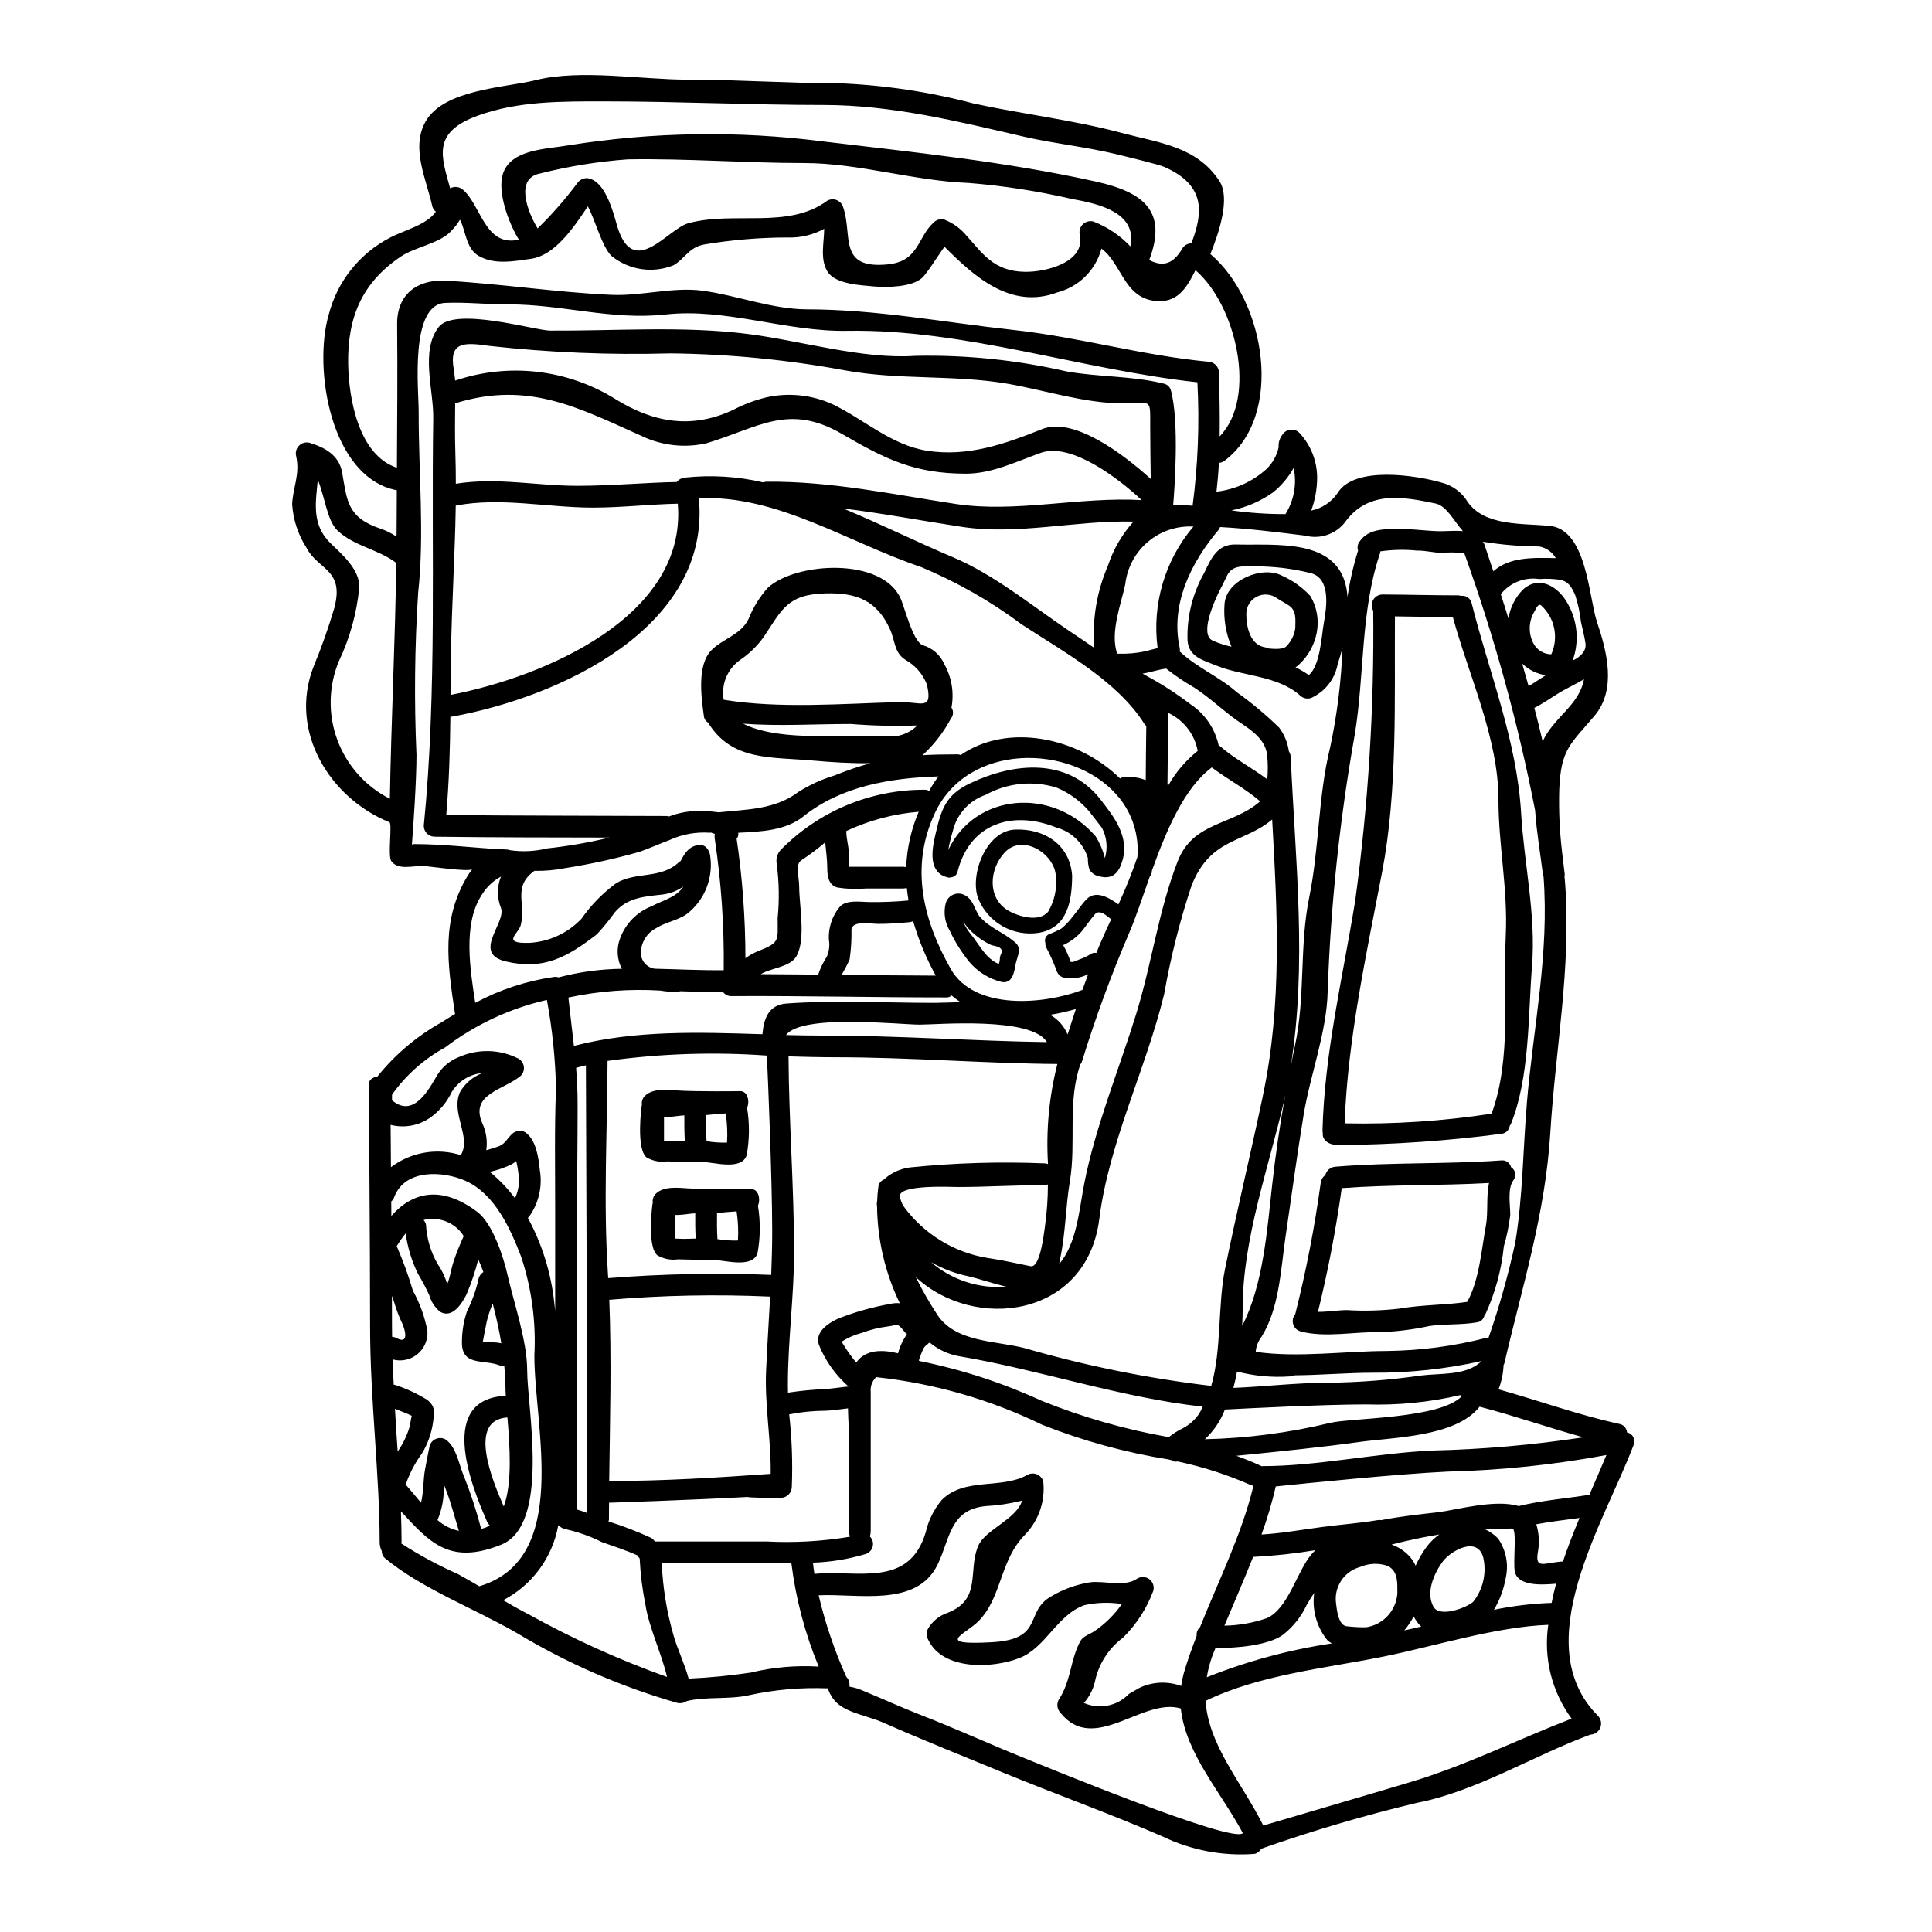 <?xml version="1.0" encoding="UTF-8"?>
<!-- Uploaded to: SVG Find, www.svgrepo.com, Generator: SVG Find Mixer Tools -->
<svg fill="#000000" width="800px" height="800px" version="1.1" viewBox="144 144 512 512" xmlns="http://www.w3.org/2000/svg">
 <g>
  <path d="m389.34 499.79c0.156 0.047 0.324 0.059 0.488 0.027-0.164 0.004-0.328-0.004-0.488-0.027zm185.82 23.805c0.719 0.145 1.336 0.602 1.676 1.254 0.34 0.648 0.371 1.418 0.082 2.09-7.527 20.074-28.492 52.742-9.398 71.82 0.785 0.844 1.004 2.062 0.566 3.125-0.441 1.062-1.465 1.77-2.613 1.809-15.059 5.539-30.348 15.113-46.094 18.105-13.922 3.336-27.66 7.387-41.16 12.141-0.348 0.688-0.98 1.184-1.73 1.355-8.398 0.645-16.82-0.949-24.406-4.613-13.816-6-28.062-11.102-41.992-16.816-10.703-4.414-21.43-8.684-32.02-13.355-5.047-2.219-11.617-2.711-13.898-7.356-0.059-0.113-0.145-0.172-0.203-0.289-0.199-0.488-0.434-0.98-0.633-1.469-0.059 0-0.059 0.027-0.113 0.027l-0.004 0.004c-7.004-0.273-14.012 0.344-20.859 1.848-5.16 1.152-11.305 0.289-16.352 1.527-0.734 0.5-1.641 0.676-2.508 0.488-14.914-4.277-29.199-10.496-42.488-18.5-11.102-6.43-25.066-11.684-34.84-19.727-0.633-0.457-0.996-1.191-0.98-1.969-0.402-0.805-0.602-1.695-0.578-2.594 0-17.32-2.535-37.84-2.535-56.965 0-21.398-0.348-64.156-0.348-64.156 0-1.242 1.066-1.906 2.273-2.078l0.004-0.004c4.68-5.836 10.449-10.715 16.988-14.359 1.211-0.789 2.426-1.539 3.637-2.25v-0.004c-0.051-0.078-0.078-0.168-0.09-0.258-1.992-13.27-3.637-24.719 3.406-36.371 0.395-0.633 0.809-1.207 1.207-1.754-0.691 0.895-11.449-0.75-12.988-0.809-2.625-0.117-6.691 1.234-8.48-1.301-0.98-1.387 0.32-9.98-0.492-10.297-15.543-6.258-26.852-23.883-20.074-41.305 2.102-5.047 3.926-10.199 5.465-15.445 2.793-10.352-4.328-10.035-7.387-16.035h-0.004c-2.223-3.461-3.519-7.434-3.773-11.535 0.227-4.504 2.129-7.871 1.066-12.695-0.254-0.996 0.035-2.051 0.762-2.781 0.727-0.727 1.785-1.016 2.781-0.762 3.981 1.238 7.785 3.199 8.625 7.816 1.328 7.324 1.211 11.969 10.211 14.957h-0.004c1.496 0.504 2.914 1.211 4.211 2.106 0-0.262 0.027-0.52 0.027-0.75 0-3.836 0.027-7.699 0.059-11.535-17.535-3.402-22.238-32.273-18.027-46.609l0.004-0.004c2.273-8.793 8.191-16.199 16.266-20.359 3.633-1.938 9.66-3.316 12.113-6.867h0.004c-0.5-0.379-0.848-0.918-0.98-1.527-1.617-7.238-5.684-15.375-1.762-22.352 4.844-8.57 21.172-8.969 29.25-10.988 11.809-2.941 28.004-0.113 40.207-0.113 13.297 0 26.68 0.953 39.891 0.953l-0.004-0.004c12.109 0.465 24.133 2.262 35.852 5.352 13.094 2.856 26.332 4.352 39.312 7.816 9.809 2.625 19.871 3.543 25.871 12.75 2.945 4.5-0.082 13.613-2.394 19.352 14.707 12.43 19.613 42.902 3.75 54.773h0.004c-0.426 0.344-0.953 0.535-1.504 0.547-0.113 2.594-0.348 5.117-0.633 7.644 4.906-0.566 9.512-2.644 13.188-5.941 1.652-1.57 2.797-3.598 3.285-5.824-0.102-1.168 0.238-2.332 0.953-3.262 0.457-0.762 1.238-1.273 2.121-1.387 0.883-0.113 1.77 0.184 2.406 0.809 3.051 3.246 4.742 7.543 4.723 12-0.027 2.945-0.559 5.859-1.574 8.621 2.856-0.578 5.371-2.254 7.004-4.668 4.473-7.328 21.09-4.617 27.516-2.754h0.004c2.926 0.727 5.441 2.598 6.981 5.191 4.555 6.375 14.391 5.598 21.574 6.258 9.98 0.895 10.441 18.836 12.633 25.41 2.625 7.848 5.305 17.941-0.664 24.977-6.461 7.617-8.883 8.855-9.316 19.555-0.156 5.523 0.094 11.047 0.75 16.531 0.055 0.492 0.113 0.984 0.168 1.473 0.176 1.445 0.348 2.859 0.523 4.328h0.004c0.012 0.207-0.012 0.41-0.059 0.609 0.059 0.633 0.113 1.301 0.172 1.934 1.641 22.5-2.598 43.93-3.938 66.195-1.328 21.312-7.352 40.293-12.145 60.859l0.004-0.004c-0.043 0.195-0.121 0.383-0.234 0.547-0.082 2.203-0.535 4.379-1.344 6.43 10.703 3 21.086 6.777 32.016 9.172 1.109 0.191 1.949 1.117 2.031 2.242zm-9.949 16.531c1.574-3.66 3.113-7.18 4.504-10.523l-0.004-0.004c-13.848 2.578-27.883 4.043-41.965 4.383-13.383 0.633-36.863 3.031-45.656 3.938-0.996 4.32-2.258 8.578-3.781 12.742 5.117-0.289 10.672-1.266 15.895-1.969 5.051-0.691 9.805-0.984 14.914-1.848v0.004c0.305-0.047 0.613-0.047 0.922 0 5.223-1.039 10.629-1.574 15.172-2.106 4.352-0.52 15.055-3.543 21.227-1.617 6.184-1.516 12.613-2.008 18.785-3zm-1.934-222.89v-0.004c0.688-0.715 1.016-1.699 0.895-2.684-0.262-1.902-0.812-3.832-1.211-5.766-0.262-2.391-0.766-4.75-1.504-7.039-0.949-2.164-1.754-3.543-3.801-4.066v0.004c-1.891-0.297-3.809-0.375-5.715-0.234-3.598-0.543-7.227 0.734-9.691 3.406-0.16 0.211-0.344 0.402-0.547 0.574 0.691 2.133 1.387 4.297 2.047 6.465v-0.004c0.457-2.93 1.836-5.637 3.934-7.731 4.328-3.809 9.402-0.633 11.809 3.863v0.004c2.598 4.582 3.059 10.074 1.27 15.027 0.961-0.422 1.82-1.035 2.531-1.809zm-10.469 23.277c2.918-6.465 9.664-9.516 10.961-16.5-2.019 1.211-4.269 2.219-6.262 3.406-2.305 1.383-4.496 2.973-6.891 4.18 0.797 2.981 1.516 5.953 2.203 8.922zm5.394 217.27c1.297-3.894 2.824-7.731 4.383-11.508-3.809 0.52-7.676 0.953-11.453 1.672v-0.004c0.711 2.305 0.867 4.746 0.461 7.125-0.934 5.066 1.602 3.016 6.641 2.727zm-18.461-262.38c4.238-3.777 10.211-3.637 16.555-3.492v-0.004c-0.93-1.629-2.535-2.762-4.383-3.086-5.012-0.039-10.012-0.465-14.957-1.266 0.195 0.215 0.34 0.473 0.434 0.746 0.809 2.383 1.59 4.75 2.367 7.113zm15.457 273.37c0.32-1.672 0.723-3.375 1.18-5.078-4.008 0.348-9.891 0.633-10.902-3.027-0.605-2.25 0.633-11.594-0.719-11.594-2.398 0-4.758 0.086-7.125 0.23 1.258 0.602 2.398 1.422 3.375 2.418 2.144 3.098 2.867 6.965 1.988 10.629-0.527 2.914-1.574 5.715-3.086 8.266 5.039-1.051 10.16-1.664 15.305-1.832zm-0.086-251.39c1.996-4.449 0.902-9.68-2.707-12.953-0.812-0.66-1.473 1.125-1.73 1.574h-0.004c-1.559 2.535-1.699 5.695-0.371 8.363 0.902 1.844 2.773 3.019 4.828 3.031zm5.363 282.05c-5.25-7.141-7.469-16.07-6.168-24.836-13.992 0.52-30.348 5.738-43.844 8.449-15.352 3.086-32.734 4.789-46.984 11.711 0.836 11.914 9.516 21.461 15.312 33.027 13.012-3.863 26.109-7.644 39.059-11.535 14.582-4.371 28.426-11.297 42.641-16.801zm-11.855-163c1.734-20.566 6.004-39.66 4.418-60.34-0.078-0.164-0.137-0.34-0.172-0.52-0.637-5.16-1.645-10.984-2.047-16.816v0.004c-4.512-23.152-10.781-45.926-18.75-68.125-1.941-0.273-3.906-0.312-5.856-0.117-2.164 0-4.559-0.691-6.66-0.605-3.246-0.332-6.523-0.262-9.754 0.199-0.008 0.145-0.023 0.293-0.055 0.438-5.277 15.543-4.07 32.273-6.75 48.312v-0.004c-3.973 22.418-6.359 45.086-7.141 67.84-0.227 10.758-4.613 22.066-6.371 32.707-1.758 10.645-3.199 21.52-4.789 32.242-1.266 8.57-1.613 18.953-6.34 26.562l-0.004 0.004c-0.902 1.164-1.449 2.566-1.574 4.039 11.109 1.617 23.941-0.227 34.785-0.227l0.004-0.004c8.898-0.098 17.75-1.27 26.371-3.492 0.18-0.035 0.363-0.047 0.547-0.027 2.867-8.25 5.234-16.672 7.082-25.211 2.008-12.18 2.039-24.695 3.07-36.844zm0.465-110.58c1.527-0.922 3.031-1.969 4.559-2.914-2.356-0.348-4.547-1.426-6.258-3.086 0.59 2.004 1.141 3.996 1.715 6.016zm14.48 199.04c-9.203-2.539-18.172-5.684-27.461-8.105-6.297 8.133-23.273 8.105-32.215 9.402-8.566 1.211-21.777 2.594-32.242 3.606 2.188 0.789 4.352 1.672 6.488 2.652 0.059 0.027 0.086 0.086 0.172 0.113 0.086 0.027 0.172-0.027 0.293-0.027 14.422 0 29.676-3.375 44.871-4.125l-0.004 0.004c13.43-0.312 26.832-1.484 40.113-3.504zm-29.074 43.492v0.004c2.555-3.285 3.504-7.535 2.594-11.594-1.555-5.902-8.66-1.785-10.758 1.039-2.277 3.113-4.559 8.133-2.449 11.969 1.633 2.957 8.812 0.305 10.629-1.398zm2.106-63.539v-0.145c-9.469 2.113-19.145 3.148-28.844 3.086-6.574 0-13.777 0.633-20.797 0.691v0.004c-0.363 0.16-0.754 0.258-1.148 0.285-4.703 0.328-9.43-0.109-13.992-1.293-0.262 1.5-0.578 2.945-0.953 4.328 7.816-0.293 16.645-1.355 24.922-1.355 8.332-0.094 16.645-0.738 24.891-1.93 4.789-0.609 11.336 0.027 15.289-3.231v-0.004c0.203-0.16 0.418-0.301 0.648-0.418zm-5.219 9.145c-0.031-0.059-0.031-0.086-0.059-0.141-0.137-0.027-0.266-0.066-0.395-0.117-8.145 1.895-16.5 2.719-24.859 2.453-11.25 0-31.727 1.066-37.438 1.355l-0.004-0.004c-1.129 2.926-2.891 5.566-5.16 7.731-0.062 0.059-0.145 0.086-0.203 0.145 11.199-0.246 22.34-1.699 33.227-4.328 5.598-1.367 29.191-1.031 34.906-7.078zm-5.148-229.22c1.785-0.031 3.633-0.172 5.453-0.031-2.34-2.566-4.269-6.66-7.211-7.297-8.266-1.73-17.539-3.519-23.652 4.445v-0.004c-2.41 3.523-6.773 5.152-10.902 4.066-7.184-0.895-15.086-1.875-22.586-2.277v-0.004c-0.094 0.258-0.219 0.5-0.375 0.723-7.352 8.684-12.836 19.758-10.324 31.324v-0.004c0.066 0.336 0.074 0.676 0.027 1.012 0.059 0.059 0.113 0.059 0.199 0.113 4.418 4.125 10.297 6.519 14.887 10.586v0.004c3.969 2.84 7.719 5.973 11.219 9.371 1.391 1.844 2.285 4.012 2.598 6.297 0.289 0.441 0.457 0.949 0.488 1.473 1.211 27.484 4.414 55.176-0.059 82.406 0.375-1.879 0.723-3.75 1.129-5.598 2.914-13.297 1.148-26.562 3.859-39.688 2.656-13.039 2.34-26.824 5.512-39.574v0.004c1.871-8.762 2.969-17.672 3.289-26.625-0.375 1.645-0.836 3.172-1.301 4.586-0.699 3.703-3.07 6.879-6.426 8.598-1.09 0.703-2.519 0.574-3.465-0.316-5.902-5.336-15.113-5.117-22.043-7.902-3.519-1.445-7.613-2.309-7.844-6.836v-0.004c-0.188-6.238 1.352-12.406 4.445-17.824 1.816-3.832 3.461-7.644 8.363-7.5 10.582 0.289 26.91-1.82 29.336 11.77 0.125 0.707 0.211 1.418 0.254 2.133 0.605-4.164 1.543-8.273 2.801-12.289-0.266-0.777-0.137-1.637 0.344-2.305 2.539-3.938 7.902-3.375 11.938-3.375 3.387 0.023 6.699 0.598 10.047 0.543zm-0.789 265.88c-1.574 0.262-3.199 0.547-4.785 0.863-2.754 0.578-5.391 1.152-7.902 1.82v-0.008c1.742 0.59 3.312 1.586 4.586 2.914 0.754 0.781 1.371 1.691 1.812 2.684 0.781-1.75 1.75-3.414 2.887-4.961 0.949-1.281 2.102-2.402 3.41-3.316zm-4.785 24.402v-0.004c-0.289-0.23-0.555-0.496-0.785-0.785-0.473-0.586-0.887-1.215-1.242-1.879-0.688 1.32-1.52 2.559-2.484 3.695 1.52-0.34 3.016-0.66 4.519-1.035zm-14.652 0.199c4.535-0.66 7.996-4.398 8.309-8.973-0.031-2.652 0.316-5.824-2.539-7.293-2.402-0.832-5.027-0.727-7.356 0.289-4.246 1.164-6.961 5.301-6.348 9.66 0.199 1.574 0.578 5.711 2.754 6.031l0.004-0.004c1.719 0.211 3.449 0.305 5.184 0.285zm-9.023 4.269h-0.004c-0.406-0.227-0.793-0.488-1.156-0.785-2.625-3.203-3.934-7.285-3.66-11.418 0-0.395 0.082-0.789 0.113-1.18-0.691 1.012-1.359 2.051-1.992 3.203-1.441 3.078-3.582 5.777-6.258 7.875-3.691 2.754-12.371 3.664-17.883 3.465-0.262 0.66-0.547 1.355-0.812 2.019l0.004-0.004c-0.688 1.883-1.199 3.824-1.523 5.797 10.672-4.269 21.809-7.285 33.176-8.977zm-2.195-270.2c0.719-4.012 2.106-12.113-3.543-13.473h-0.004c-4.859-1.199-9.848-1.789-14.855-1.754-3.086 0.055-5.824-0.492-7.293 2.621-0.605 1.332-1.27 2.656-1.969 3.938-1.152 2.422-5.394 11.449-1.73 13.121 1.598 0.699 3.262 1.238 4.965 1.613-1.504-3.547-2.137-7.402-1.848-11.246 0.379-6.465 10.078-10.285 15.18-7.606 2.875 1.266 5.457 3.113 7.582 5.426 1.734 2.926 2.328 6.387 1.676 9.723-0.609 3.16-2.191 6.051-4.527 8.266-0.316 0.355-0.688 0.656-1.098 0.895 1.227 0.59 2.402 1.273 3.519 2.047 2.996-2.356 3.402-10.461 3.949-13.574zm-3.375 246.75c0.375-0.434 0.789-0.863 1.18-1.266v-0.004c-0.039-0.004-0.082 0.008-0.113 0.027-5.422 0.902-10.895 1.488-16.383 1.762-2.422 6.144-5.117 12.23-7.613 18.227 3.812-0.059 7.59-0.727 11.191-1.969 5.602-2.359 8.051-12.34 11.746-16.781zm-4.144-245.66c0-2.16 0.395-4.527-1.672-5.938-1.039-0.691-2.133-1.242-3.176-1.934h-0.004c-1.551-1.129-3.602-1.301-5.316-0.438-1.711 0.863-2.801 2.613-2.816 4.531 0 3.434 0.953 8.363 5.117 8.941 0.297 0.047 0.578 0.145 0.84 0.289 1.613 0.172 4.012 0.262 4.723-0.66v-0.004c1.27-1.301 2.078-2.984 2.305-4.789zm-2.598-30.168h-0.004c2.277-3.644 3.055-8.027 2.168-12.23-1.387 2.484-3.238 4.68-5.453 6.465-3.305 2.356-7.07 3.984-11.047 4.785 4.75 0.664 9.539 0.992 14.332 0.98zm-0.039 153.85c-0.141 0.637-0.262 1.27-0.395 1.879-4.039 17.449-10.902 36.488-10.902 54.543 0 1.5-0.059 3.148-0.145 4.844 5.621-10.789 6.664-25.898 7.93-37.18 0.898-8.078 2.066-16.105 3.512-24.086zm-5.973 0.348c5.164-24.34 3.863-48.715 2.481-73.262-7.559 6.344-16.234 4.762-21.312 17.367v-0.004c-3.141 9.422-5.578 19.062-7.297 28.844-4.816 19.84-14.648 39.398-17.188 59.559-3.316 26.422-33.199 29.914-48.66 15.488 1.699 3.441 3.609 6.773 5.711 9.98 4.848 7.438 15.781 6.891 23.25 8.883v0.004c16.148 4.664 32.652 8 49.344 9.977 2.801-9.578 1.703-21.402 3.664-31.004 3.129-15.348 6.789-30.516 10.02-45.836zm1.18-83.898 0.004-0.004c0.195-2.133 0.184-4.277-0.031-6.406-0.574-5.117-5.824-7.504-9.398-10.234-3.379-2.625-6.434-5.422-10.039-7.758l-0.004 0.004c-2.559-1.473-5.008-3.133-7.324-4.961-2.106 0.254-4.152 1.008-6.258 1.328 1.238 0.719 2.449 1.355 3.519 1.969v-0.004c3.223 1.883 6.324 3.965 9.289 6.231 3.75 2.516 6.383 6.379 7.352 10.785 0.055 0.059 0.145 0.059 0.23 0.145 3.965 3.445 8.523 5.785 12.676 8.902zm-3.695 187.28 0.004-0.008c-0.191-0.078-0.371-0.176-0.543-0.289-0.137-0.012-0.27-0.039-0.395-0.086-6.148-2.695-12.555-4.75-19.121-6.141-0.395 0.027-0.578 0.055-0.578 0.055-0.414-0.004-0.816-0.156-1.125-0.434-0.219-0.016-0.43-0.062-0.633-0.141-11.492-1.84-22.75-4.926-33.57-9.203-13.754-6.684-28.559-10.945-43.758-12.594-0.07-0.012-0.137-0.027-0.199-0.059-1.086 1.027-1.629 2.496-1.473 3.981v36.715c0 0.531-0.07 1.062-0.203 1.574 0.691 0.699 0.965 1.707 0.723 2.656-0.242 0.949-0.965 1.707-1.902 1.988-4.523 1.359-9.207 2.125-13.93 2.281 0.113 0.98 0.227 1.988 0.395 2.973 11.332-1.125 25.004 3.859 29.477-10.961v-0.004c0.715-3.188 2.191-6.16 4.297-8.66 6.027-6.027 15.832-2.754 22.582-6.574v0.004c0.777-0.457 1.719-0.527 2.559-0.195 0.836 0.332 1.473 1.031 1.727 1.895 0.562 5.133-1.168 10.254-4.723 13.996-6.894 6.863-6.144 16.727-12.488 23.074-3.461 3.461-11.941 6.402 3.578 5.539 14.168-0.789 8.422-8.133 15.863-12.23 3.098-1.828 6.512-3.059 10.062-3.633 3.664-0.547 9.445 1.359 12.668-1.039 1.012-0.578 2.269-0.488 3.191 0.223 0.918 0.715 1.32 1.91 1.016 3.035-1.738 4.664-4.465 8.895-7.992 12.402-3.863 2.852-6.535 7.035-7.496 11.742-0.5 2.074-1.5 3.996-2.914 5.594 4.09 1.789 8.859 0.832 11.941-2.394 0.922-0.547 1.875-1.066 2.793-1.613h0.004c3.465-1.645 7.449-1.82 11.047-0.492 0.172-1.258 0.434-2.5 0.789-3.719 0.922-3.199 2.106-6.402 3.316-9.578-0.105-0.867 0.23-1.734 0.895-2.305 4.934-12.402 11.078-24.633 14.133-37.383zm-60.578 72.129c4.094 1.645 55.262 22.785 57.801 19.844-5.711-10.734-15.172-21.086-16.441-33.027-10.062-3.027-22.984 12.289-31.883 1.152v0.004c-0.898-0.938-1.086-2.352-0.461-3.492 3.344-5.047 3-10.582 5.769-15.602 0.691-1.211 2.621-1.848 3.574-2.481 2.891-1.945 5.394-4.41 7.387-7.269-3.281-0.512-6.621-0.414-9.867 0.285-7.324 2.539-10.266 11.309-17.32 14.047-7.184 2.797-20.359 3.289-24.172-4.934l0.004 0.004c-0.516-0.891-0.516-1.992 0-2.887 1.16-1.973 2.992-3.457 5.164-4.18 9.145-3.578 5.305-11.074 8.105-17.711 1.848-4.379 10.066-6.981 11.652-12.023h-0.004c-3.211 0.801-6.496 1.293-9.805 1.469-9.398 0.98-9.289 8.742-12.629 15.547-5.598 11.395-21.254 7.531-31.488 8.078v-0.004c1.754 7.418 4.207 14.652 7.324 21.605 0.395 0.383 0.668 0.875 0.789 1.414 0.078 0.301 0.09 0.617 0.031 0.922 0.027 0.086 0.055 0.199 0.082 0.289v-0.004c1.258 0.195 2.481 0.566 3.637 1.098 4.961 2.047 9.863 4.297 14.855 6.258 9.402 3.637 18.547 7.848 27.895 11.598zm51.656-350.3c10.098-10.328 4.328-34.875-6.402-44.043-2.277 4.473-4.723 9.113-11.336 8.051-7.672-1.27-8.363-9.953-13.582-13.777h-0.004c-0.746 2.805-2.231 5.359-4.293 7.402s-4.633 3.5-7.445 4.219c-12.375 4.644-22.184-4.445-29.797-12.055-0.23-0.23-4.269 6.574-6 8.191-2.684 2.481-9.375 2.566-12.633 2.277-3.492-0.348-10.441-0.52-12.516-4.07-1.906-3.285-0.84-7.352-0.789-11.219h0.004c-2.988 1.648-6.367 2.449-9.777 2.309-7.309 0.012-14.602 0.621-21.809 1.816-4.266 0.691-5.277 3.75-8.332 5.539-2.707 1.094-5.652 1.449-8.539 1.023-2.883-0.43-5.606-1.617-7.875-3.449-2.539-2.363-4.328-9.516-6.316-13.184-3.777 5.684-8.766 13.039-15.082 13.902-4.473 0.637-9.691 1.672-13.875-0.789-3.375-1.969-3.316-6.519-4.934-9.578v0.008c-0.582 1.004-1.289 1.93-2.106 2.754-2.941 3.519-9.691 4.414-13.469 6.949-10.355 6.949-14.223 16.094-14.047 28.441 0.141 9.23 2.754 24.227 12.922 27.598 0.086-12.691 0.172-25.465 0.059-38.043-0.086-7.902 5.305-11.914 12.805-11.535 14.68 0.789 29.422 3.113 44.043 3.75 7.961 0.344 16.297-2.164 24.113-1.098 9.055 1.238 18.402 4.902 27.551 4.934 18.633 0.027 36.258 3.434 54.711 5.453 17.34 1.875 34.352 6.805 51.691 8.422v0.004c1.574 0.035 2.844 1.305 2.879 2.879 0.121 5.269 0.273 11.074 0.18 16.898zm-11.102 112.57c4.098-10.555 14.594-9.445 21.832-15.867-4.012-3.434-8.625-5.824-12.805-8.969-7.301 5.394-12 16.586-15.867 27.316-0.031 0.172-0.031 0.375-0.059 0.574-0.066 0.355-0.238 0.688-0.488 0.953-1.969 5.539-3.691 10.844-5.481 15-4.773 11.133-8.953 22.512-12.52 34.09-0.09 0.289-0.238 0.555-0.434 0.785-3.461 9.922-1.066 20.711-2.754 30.836-1.18 7.039-1.121 13.844-2.652 20.91-0.059 0.316-0.145 0.719-0.203 1.152 4.723-5.598 5.277-14.336 6.668-21.43 2.914-14.914 9.172-30.109 13.699-44.707 4.223-13.609 5.863-27.219 11.059-40.66zm5.512 146.69h-0.004c0.43-0.68 0.797-1.391 1.098-2.133-21.777-2.394-43.117-9.746-64.668-13.383-2.793-0.508-5.406-1.727-7.586-3.543-0.113 0-0.199 0.027-0.316 0.027h0.004c-0.059 0.051-0.105 0.109-0.148 0.172-0.168 0.172-0.352 0.324-0.547 0.461-0.332 0.266-0.598 0.602-0.785 0.98-0.473 1-0.867 2.031-1.184 3.09 0.055 0 0.082 0.027 0.141 0.055 0.059 0.027 0.059 0.031 0.09 0.059h0.004c11.117 2.238 21.938 5.762 32.242 10.5 10.891 4.394 22.211 7.633 33.777 9.66 1.137-0.918 2.375-1.703 3.691-2.336 1.66-0.867 3.094-2.109 4.184-3.633zm-1.574-240.86h-0.004c1.426-10.852 1.852-21.809 1.27-32.738-30.656-3.316-61.797-14.168-92.789-13.641-16.266 0.289-32.16-6.117-48.168-4.328-14.391 1.574-27.371-2.707-41.648-2.68-5.512 0.027-11.195-0.633-16.672-0.395-9.605 0.348-7.039 23.418-7.086 28.988-0.055 15.602 1.574 32.391-0.145 47.879l0.004-0.004c-0.926 14.316-1.07 28.668-0.441 42.996 0 6.574-0.789 18.227-1.211 23.707h-0.004c0.156-0.074 0.324-0.121 0.492-0.145 8.66 0 16.41 1.125 24.746 1.445 0.246 0.023 0.492 0.082 0.723 0.172 3.285 0.48 6.633 0.324 9.863-0.465 5.566-0.598 11.09-1.562 16.531-2.879-15.457-0.027-30.891-0.027-46.32-0.23v-0.004c-0.766 0.008-1.504-0.293-2.047-0.836-0.543-0.539-0.844-1.277-0.84-2.043 3.543-35.652 1.969-72.227 2.508-108.02 0.117-7.477-3.461-17.855 1.445-24.168 4.266-5.457 25.551 0.922 29.477 0.949 17.363 0.113 35.477-1.297 52.695 0.926 13.902 1.785 30.23 6.719 44.082 5.766h0.004c13.492-0.289 26.965 1.098 40.117 4.125 8.336 1.5 17.539 1.18 25.613 3.203 0.938 0.141 1.719 0.797 2.019 1.699 2.34 8.391 0.953 26.879 0.633 30.516 0.297-0.035 0.598-0.055 0.898-0.059 1.234 0.012 2.707 0.098 4.262 0.242zm-0.344-69.543c3.199-8.266 3.75-15.43-7.086-20.246-1.645-0.719-10.414-2.824-12.926-3.434-8.047-1.934-16.234-2.754-24.258-4.586-17.59-4.07-35.031-8.422-53.184-8.422-19.285 0-38.793-0.953-58.176-0.953-11.223 0-22.672-0.113-33.375 3.75-12.348 4.473-9.723 10.816-7.414 19.285v0.004c1.102-0.613 2.473-0.453 3.41 0.391 4.754 4.008 5.824 15.258 14.797 13.211-2.797-4.59-5.625-12.461-4.297-17.191 1.969-6.859 11.621-6.773 17.477-7.809 22.207-3.543 44.809-3.902 67.121-1.066 24.168 2.883 48.805 5.391 72.625 10.672 13.008 2.887 18.926 8.078 14.133 20.793 3.148 1.645 6.144 1.531 8.77-3.055v-0.004c0.512-0.832 1.414-1.344 2.391-1.355zm1.695 134.48c-0.824-4.422-3.738-8.168-7.816-10.066-0.059 6.344-0.145 12.691-0.199 19.008 0.113 0.027 0.199 0.059 0.289 0.086 1.992-3.465 4.613-6.527 7.727-9.027zm-10.629-27.23 0.004 0.004c-1.527-11.598 1.922-23.301 9.488-32.219-4.387-0.238-8.699 1.207-12.055 4.043s-5.504 6.848-6 11.215c-1.094 5.219-4.125 12.922-2.137 18.434l0.074-0.004c2.481 0.094 4.961-0.117 7.387-0.633 1.105-0.289 2.172-0.605 3.266-0.836zm-1.82-44.836c-0.055-4.473-0.141-9.375-0.141-13.902 0-7.789 0.43-6.117-7.211-6.117-10.066 0-20.625-3.461-30.488-5.191-14.25-2.453-28.734-0.949-42.945-3.519-15.336-2.848-30.895-4.367-46.492-4.539-16.043 0.449-32.098-0.215-48.051-1.992-6.777-1.008-10.789-1.066-9.316 6.519 0.117 0.895 0.227 1.789 0.316 2.684 14.137-4.797 29.68-3.019 42.371 4.848 9.953 6.203 20.133 8.164 31.355 2.887l-0.004-0.004c2.769-1.445 5.703-2.551 8.738-3.289 5.91-1.32 12.09-0.672 17.594 1.844 8.309 4.012 15.52 10.789 24.918 12.289 10.762 1.73 20.742-1.785 30.547-5.711 8.391-3.371 21.66 6.691 28.809 13.195zm-1.324 79.793c0.027-4.785 0.086-10.266 0.145-14.336-0.184-0.148-0.352-0.324-0.492-0.52-7.152-11.391-21.426-19.094-32.504-26.371-8.242-6.156-17.215-11.27-26.707-15.227-19.613-6.637-38.133-19.152-58.867-18.23 3.258 34.207-36.805 52.699-65.418 57.887-0.145 0.016-0.289 0.016-0.434 0-0.086 8.711-0.348 17.426-1.094 26.074 19.469 0.199 38.965 0.172 58.434 0.262 0.215 0.02 0.426 0.059 0.633 0.113 2.332-0.902 4.801-1.387 7.297-1.441 1.949-0.043 3.898 0.07 5.828 0.348 7.356-0.789 14.828-0.664 21.086-5.363v-0.004c2.973-1.891 6.195-3.367 9.574-4.383 3.117-1.27 6.305-2.359 9.551-3.258-5.191 0.055-10.527-0.289-15.027-0.691-11.414-1.039-21.691 0.172-28.004-10.098h-0.004c-0.633-0.371-1.043-1.031-1.098-1.762-0.691-4.934-1.875-13.523 2.047-17.449 3.031-3.031 7.703-4.012 9.777-8.191v0.004c1.207-3.051 2.938-5.863 5.117-8.309 7.477-6.863 30.488-8.191 35.273 3 1.098 2.566 3.172 11.074 5.742 12.203v-0.004c2.566 0.719 4.672 2.551 5.738 4.992 1.984 3.512 2.664 7.609 1.922 11.574 0.602 0.887 0.543 2.066-0.145 2.887-1.938 3.644-4.481 6.934-7.527 9.719 2.793-0.172 5.852-0.23 9.371-0.23 0.254 0.008 0.504 0.078 0.727 0.199 12.516-8.684 31.293-4.672 42.254 6.203 0.156-0.109 0.328-0.203 0.508-0.277 2.047-0.32 4.148-0.102 6.086 0.633 0.074 0.004 0.145 0.02 0.211 0.047zm-2.219 20.469c0.496-5.762-1.289-11.488-4.965-15.953-0.27-0.199-0.496-0.457-0.66-0.75-11.969-13.383-39.457-13.816-48.137 5.219-6.492 14.133-3.031 28.094 4.269 41.016 6.297 11.164 24.773 9.488 34.926 5.625 0.492-1.387 1.012-2.797 1.531-4.184l-0.004 0.004c-2.023 1.047-4.348 1.363-6.574 0.891-1.387-0.434-1.758-1.574-2.164-2.793h-0.004c-0.695-1.797-1.504-3.551-2.418-5.25-0.156-0.344-0.215-0.723-0.176-1.098-0.34-0.906 0.078-1.926 0.953-2.336 1.133-0.414 2.231-0.914 3.289-1.5 1.094-0.91 2.082-1.945 2.938-3.086 1.301-1.531 2.34-3.289 3.781-4.723 2.422-2.426 5.902-0.395 8.391 1.414h0.004c1.887-4.082 3.559-8.258 5.019-12.512zm-1.012-88.953c-15.227-0.395-30.629 3.664-45.512 1.387-10.41-1.574-20.91-3.574-31.438-4.871 9.949 4.125 19.699 8.969 29.012 12.891 10.789 4.531 20.77 12.695 30.375 19.211 2.336 1.574 4.758 3.172 7.152 4.844l-0.004-0.004c-0.582-7.453 0.664-14.941 3.637-21.805 1.422-4.32 3.731-8.293 6.777-11.668zm-47.215-4.688c15.977 2.453 32.938-1.969 49.379-1.008-6.172-5.797-18.688-15.316-26.68-12.547-6.402 2.25-12.895 5.539-19.871 5.539-13.582 0-21.285-3.777-32.824-10.496-14.25-8.309-22.27-1.645-36 2.453v-0.008c-5.32 1.203-10.883 0.719-15.914-1.383-17.48-7.758-30.922-15.352-50.652-9.203-0.055 4.473-0.086 8.969 0.059 13.441 0.086 2.625 0.117 5.25 0.117 7.871 10.898-1.758 21.254 0.547 32.273 0.547 8.828 0 18.145-0.867 26.277-1.012 0.496-0.648 1.238-1.066 2.051-1.152 6.961-0.766 14.004-0.344 20.824 1.242 0.262-0.078 0.535-0.137 0.809-0.172 17.012-0.168 33.367 3.32 50.152 5.887zm46.379-68.246c1.848-8.965-8.305-11.277-15.488-12.57-9-2.078-18.137-3.496-27.344-4.242-14.68-0.547-29.125-5.277-43.691-5.277-15.543 0-31.062-1.238-46.664-0.98-7.852 0.57-15.641 1.824-23.277 3.75-6.691 1.328-3.344 10.035-0.633 14.562 3.797-3.699 7.297-7.691 10.469-11.938 0.84-1.324 2.555-1.777 3.938-1.039 3.719 1.574 5.652 8.68 6.492 11.684 4.207 15.352 13.469 1.441 19.035-0.086 12.082-3.316 26.477 1.699 36.832-5.973h-0.004c0.777-0.434 1.703-0.488 2.523-0.152 0.82 0.336 1.441 1.027 1.691 1.879 2.594 7.477-1.504 16.5 11.883 15.141 8.266-0.836 7.758-7.207 12.145-11.133l-0.004 0.004c0.738-0.738 1.824-1.016 2.828-0.719 2.238 0.887 4.223 2.32 5.773 4.164 4.184 4.586 7.156 9.547 15.578 9.664 5.566 0.086 16.066-2.539 14.508-9.809v-0.004c-0.238-0.992 0.059-2.039 0.781-2.758 0.723-0.723 1.766-1.02 2.762-0.781 3.742 1.438 7.113 3.699 9.867 6.613zm-9.031 187.25c1.238-3.027 2.539-6 3.938-8.91-1.207-0.98-3.086-2.754-4.328-1.328-1.066 1.238-2.133 2.754-3.113 4.066-1.41 1.766-3.219 3.172-5.281 4.098 0.805 1.41 1.465 2.898 1.969 4.441 0.176 0 0.348 0.008 0.52 0.031l0.605-0.172c0.375-0.145 0.746-0.32 1.094-0.465l0.004-0.004c1.09-0.371 2.133-0.863 3.117-1.469 0.43-0.297 0.965-0.402 1.477-0.289zm-7.613 21.605c0.719-2.25 1.441-4.5 2.191-6.75h0.004c-2.242 0.656-4.527 1.168-6.836 1.531 2.09 1.164 3.727 3.004 4.644 5.219zm-5.195 34.352h0.004c-0.551-8.922 0.285-17.871 2.481-26.535-19.41-0.145-39.168-1.785-58.809-1.785-4.129 0-8.266-0.117-12.434-0.23 0.086 16.902 1.441 34.262 1.473 51.688 0 11.91-1.645 23.477-1.645 35.328 0 0.719 0 1.414 0.027 2.106v-0.004c3.269-0.5 6.562-0.816 9.863-0.945 1.969-0.145 4.098-0.492 6.176-0.691v-0.004c-3.449-3.008-6.137-6.793-7.848-11.039-1.094-3.434 2.426-5.711 5.117-6.949v-0.004c4.465-1.754 9.09-3.059 13.816-3.891 0.82-0.195 1.668-0.254 2.512-0.172-3.887-8.027-5.945-16.816-6.031-25.73-0.09-0.457-0.082-0.93 0.027-1.383 0.043-1.254 0.148-2.508 0.32-3.75 0.082-0.832 0.613-1.551 1.383-1.875 1.938-1.789 4.391-2.93 7.008-3.258 11.871-1.207 23.816-1.566 35.738-1.07 0.285-0.004 0.57 0.062 0.824 0.195zm-0.023 5.379c-0.246 0.129-0.516 0.195-0.789 0.199-8.66 0-15.32 0.488-22.957 0.488-2.078 0-15.926-0.719-15.488 2.539 0.172 0.883 0.492 1.73 0.949 2.512 5.348 7.379 13.41 12.336 22.41 13.773 3.805 0.547 7.531 1.414 11.277 2.16 2.512 0.52 3.492-8.266 3.809-10.469 0.523-3.711 0.789-7.457 0.789-11.203zm-30.918 20.648c5.504 4.707 12.652 7.031 19.871 6.461-3.836-0.926-7.586-2.219-9.98-2.754-3.473-0.715-6.809-1.969-9.891-3.719zm30.656-58.348c-4.039-6.836-29.098-4.644-33.684-4.644-5.367 0-31.238-2.887-35.449 2.754 3.148 0.082 6.344 0.141 9.488 0.141 19.844-0.023 40.758 1.477 59.645 1.738zm-22.867-10.582v-0.004c-0.84-0.539-1.641-1.137-2.398-1.789-0.32 0.32-0.754 0.508-1.207 0.52-20.191 0-38.02-0.461-57.141-0.348-0.875 0.031-1.707-0.383-2.219-1.094-3.664 0.027-7.477-0.059-11.336-0.199-0.34 0.129-0.703 0.195-1.066 0.199-1.41-0.012-2.82-0.137-4.211-0.375-8.172-0.492-16.371 0.125-24.371 1.844 0.488 4.504 1.008 8.66 1.469 12.809 16.328-4.211 33.168-3.606 49.957-3.086 0.348-3.938 1.527-7.785 6.375-8.133 12.949-0.926 26.219-0.172 39.195-0.172 1.93-0.016 4.328-0.133 6.953-0.188zm-6.926-58.367c0.348-0.52 0.719-0.98 1.066-1.469-12.809 0.395-25.844 2.594-35.852 10.629-4.644 3.719-11.133 4.012-17.219 4.297 0 0.145 0.031 0.23 0.031 0.375 0 0.438-0.164 0.859-0.461 1.18 1.543 10.496 2.324 21.09 2.332 31.699 1.113-0.832 2.34-1.5 3.641-1.988 5.566-2.223 4.898-2.711 4.898-8.598 0.477-4.84 0.391-9.719-0.262-14.539-0.211-1.277 0.172-2.582 1.039-3.543 10.082-10.305 23.918-16.074 38.336-15.98 0.367 0.016 0.723 0.125 1.035 0.32 0.465-0.797 0.895-1.613 1.414-2.383zm-9.402-21.168c5.797-0.172 8.996 2.535 7.41-4.617h0.004c-1.09-2.824-3.141-5.172-5.793-6.633-2.941-1.934-2.621-5.019-4.008-8.051-3.465-7.672-8.914-9.719-16.961-9.516-10.328 0.227-11.684 4.383-16.5 11.535l0.004 0.004c-1.703 2.375-3.809 4.434-6.223 6.086-3.406 2.367-5.117 6.504-4.391 10.586h0.117c14.699 2.394 31.457 1.008 46.34 0.605zm9.75 72.48v0.004c-2.535-4.566-4.551-9.406-6.004-14.422-0.285 0.117-0.582 0.203-0.887 0.258-2.828 0.262-5.512 0.461-8.34 0.461-1.902 0-6.691-0.98-7.121 1.414 0.066 2.68-0.098 5.363-0.492 8.016-0.629 1.395-1.332 2.75-2.106 4.066 8.105 0.086 16.32 0.172 24.949 0.207zm-4.902-66.289c-5.867 0.215-11.742 0.082-17.594-0.395-9.375 0-19.121 0.637-28.582-0.082 6.465 3.312 16.672 3.312 22.5 3.312h15.602l-0.004 0.004c2.984 0.352 5.969-0.695 8.078-2.84zm-2.336 46.379c-0.176-1.094-0.32-2.191-0.438-3.285-0.293 0.055-0.594 0.094-0.891 0.113h-9.867c-2.547 0.23-5.113 0.145-7.641-0.262-2.336-0.633-2.68-2.973-2.68-5.047 0-2.34-0.348-4.613-0.551-6.922h-0.004c-1.949 1.684-4.012 3.234-6.172 4.644-1.93 1.098-0.719 4.414-0.719 7.125 0 4.961 1.848 13.961-0.746 18.434-1.703 2.883-6.492 3-9.445 4.723 5.117 0.031 10.184 0.059 15.23 0.117 0.566-1.688 1.344-3.297 2.305-4.789 0.605-1.43 0.785-3 0.516-4.527-0.145-3.109 0.863-6.16 2.832-8.57 1.699-2.074 5.738-1.328 8.047-1.328 3.473 0.035 6.785-0.098 10.223-0.418zm-0.605-8.855c0.203-5.047 1.324-10.012 3.312-14.652-6.656 0.543-13.164 2.277-19.207 5.117 0 0.059 0.027 0.086 0.027 0.113 0 1.906 0.578 3.664 0.66 5.543 0.031 1.18-0.113 2.535-0.055 3.805h14.535l0.004 0.004c0.242 0.012 0.484 0.039 0.723 0.078zm0.195 123.82c-0.098-0.051-0.184-0.117-0.254-0.203-0.52-0.574-1.758-2.453-2.594-2.305-0.789 0.207-1.59 0.359-2.398 0.461-2.258 0.289-4.473 0.844-6.606 1.645-1.93 0.492-3.769 1.289-5.449 2.359 0.031 0 0.031 0 0.031 0.027 0.141 0.289 0.316 0.547 0.461 0.789 1.008 1.656 2.133 3.234 3.371 4.723 2.453-3.492 6.891-3.492 11.074-2.453h0.004c0.48-1.805 1.281-3.512 2.359-5.035zm-15.141 53.652v-0.004c-0.129-0.527-0.195-1.07-0.195-1.617v-24.008c0-2.422-0.23-5.391-0.293-8.391-2.019 0.23-4.098 0.578-6.031 0.633-3.203 0.012-6.398 0.332-9.543 0.953 0.719 6.383 0.949 12.816 0.691 19.238-0.023 1.582-1.301 2.859-2.883 2.883-2.797 0.055-5.625 0-8.449-0.145h-0.004c-0.117-0.012-0.234-0.039-0.344-0.086-15.375 0.836-36.605 1.527-36.605 1.527-0.059 0-0.086-0.059-0.141-0.059-0.031 1.531-0.031 3.059-0.031 4.559h-0.004c-0.02 0.156-0.059 0.312-0.117 0.465 3.789 1.188 7.5 2.613 11.109 4.266 0.48 0.219 0.887 0.582 1.152 1.039h29.52c7.414 0.387 14.848-0.031 22.168-1.25zm-26.219 35.996v-0.004c5.879-1.414 11.938-1.945 17.973-1.574-3.629-8.77-6.062-17.984-7.238-27.398h-34.352c0.273 6.394 1.301 12.738 3.055 18.895 1.066 3.836 3.027 7.762 4.066 11.684v-0.004c5.523-0.242 11.031-0.773 16.496-1.594zm5.394-105.39c0.141-3.836 0.262-7.703 0.262-11.594-0.031-14.34-1.152-41.105-1.414-46.523v-0.004c-14.086-1.008-28.238-0.535-42.223 1.41-0.09 19.285-1.125 37.527 0.086 56.129 0.027 0.461 0.055 0.953 0.086 1.441 14.371-1.129 28.801-1.414 43.207-0.855zm-0.145 52.723c0.145-8.941-1.645-18.402-1.207-27.457 0.289-6.551 0.719-13.035 1.066-19.5v-0.004c-14.215-0.641-28.453-0.363-42.629 0.84 0.633 16.004 0.172 32.668-0.027 48.051 0.055 0 0.086-0.027 0.113-0.027 13.961 0.008 28.469-0.891 42.684-1.898zm-30.699-133.86c6.227 0.145 12.43 0.461 18.254 0.395v-0.004c0.145-11.699-0.656-23.387-2.391-34.957-0.051-0.391-0.043-0.789 0.027-1.18-0.328-0.043-0.645-0.148-0.926-0.32-0.145-0.004-0.289 0.004-0.43 0.027-3.648-0.254-7.301 0.41-10.625 1.934-2.887 1.098-5.164 2.137-7.93 3.117h-0.004c-6.481 1.844-13.07 3.289-19.73 4.328-2.688 0.539-5.426 0.781-8.164 0.723-5.852 4.238-2.188 8.625-3.606 14.363-0.543 2.277-5.332 4.934 2.223 4.723h0.004c5.258-0.281 10.207-2.562 13.84-6.375 2.535-3.637 5.652-6.828 9.23-9.445 5.309-3.172 11.941-0.98 16.73-5.68 0.113-0.09 0.227-0.117 0.348-0.203 1.066-2.102 2.273-4.008 4.934-4.238 1.699-0.141 2.707 1.445 2.883 2.887l-0.004-0.004c0.828 5.504-1.191 11.051-5.363 14.738-2.449 2.309-6.199 2.652-8.938 4.418v-0.004c-2.453 1.254-4.016 3.758-4.07 6.512-0.012 2.152 1.586 3.977 3.723 4.25zm-54.113-72.562c24.797-4.789 62.703-20.797 60.195-50.676-7.789 0.172-14.91 1.039-22.586 1.039-11.938 0-24.453-2.828-36.254-0.523-0.199 13.414-1.125 26.766-1.266 40.18-0.043 3.316-0.09 6.633-0.09 9.98zm61.691 50.773h0.004c-1.598 1.121-3.434 1.84-5.367 2.106-4.723 0.551-9.445 0.719-12.863 4.789-1.438 2.023-3.008 3.949-4.699 5.766-7.789 6.004-14.02 9.578-24.09 7.211-9.172-2.133 0.059-10.18-1.328-14.129h0.004c-1.078-2.684-1.09-5.676-0.027-8.363-2.184 1.195-4 2.965-5.25 5.117-4.84 7.672-2.883 19.613-1.555 28.34v-0.004c6.496-3.492 13.559-5.816 20.859-6.863 0.41-0.055 0.824-0.016 1.215 0.113 5.481-1.441 11.117-2.207 16.785-2.277-1.32-2.496-1.488-5.445-0.461-8.078 1.434-3.902 4.481-7.004 8.359-8.504 3.215-1.688 6.504-2.324 8.406-5.207zm-4.352 209.46c-1.445-6.231-4.723-12.922-5.711-19.066-0.82-4.059-1.332-8.176-1.531-12.312-0.227-0.23-0.41-0.496-0.547-0.789-3.086-1.414-6.258-2.394-9.445-3.543-3.016-1.516-6.199-2.656-9.492-3.402-0.633-0.082-1.227-0.355-1.699-0.789-0.137-0.078-0.266-0.164-0.395-0.258-1.527 8.516-6.918 15.844-14.594 19.844 2.164 1.266 4.352 2.512 6.606 3.664 11.789 6.551 24.098 12.129 36.797 16.668zm-21.145-43.438c-0.027-35.816-0.289-102.48-0.348-118.63-0.867 0.199-1.727 0.434-2.594 0.664 0.23 3.113 0.395 6.258 0.395 9.664 0 10.844-0.168 21.715-0.168 32.562v74.82c0.918 0.273 1.812 0.594 2.703 0.938zm-8.266-112.14c-0.152-7.996-0.965-15.961-2.422-23.824-9.785 2.227-18.98 6.523-26.969 12.594-5.508 3.008-10.27 7.219-13.93 12.316-0.078 0.102-0.129 0.219-0.145 0.348v1.328c5.769 4.938 9.891-3.113 12.027-6.719v-0.004c1.34-2.152 3.344-3.812 5.707-4.723 5.066-2.254 10.875-2.094 15.809 0.434 0.766 0.457 1.281 1.242 1.395 2.125 0.109 0.883-0.188 1.773-0.816 2.406-4.531 3.805-13.555 4.785-10.211 12.543 1.051 2.242 1.422 4.738 1.074 7.188 1.152-0.348 2.309-0.664 3.434-1.098 1.574-0.605 2.195-2.16 3.406-3.227h-0.004c0.938-0.906 2.359-1.086 3.492-0.434 2.914 2.016 3.519 6.777 3.863 10.062 0.727 4.301-0.293 8.711-2.828 12.258-0.105 0.133-0.223 0.258-0.344 0.375 3.785 6.988 6.164 14.652 7.004 22.555 0.059 0.691 0.145 1.414 0.23 2.078v-27.16c0.004-10.465-0.199-20.965 0.203-31.406zm-20.305 131.55c24.258-7.238 14.562-42.172 14.562-61.117v-0.004c0.477-8.859-0.707-17.734-3.488-26.16-2.828-7.383-6.953-16.668-14.77-20.16-5.856-2.594-16.008-3.258-18.867 4.297h0.004c-0.164 0.457-0.441 0.863-0.805 1.18 0.027 1.27 0.027 2.57 0.027 3.836 5.902-6.691 13.613-7.957 22.785-1.066 4.07 3.086 6.949 11.996 7.988 16.641 1.703 7.5 5.219 17.625 5.219 25.266 0 9.98 6.199 41.043-6.922 46.297-13.637 5.453-18.918-0.605-26.531-8.855 0.086 2.711 0.172 5.394 0.172 7.988v0.004c-0.016 0.176-0.043 0.348-0.086 0.52 4.797 3.102 9.832 5.82 15.055 8.133 1.883 1.02 3.758 2.121 5.633 3.219zm9.445-102.86c0.926-1.98 1.246-4.188 0.922-6.348-0.133-1.164-0.332-2.32-0.605-3.457-0.395 0.336-0.82 0.633-1.27 0.891-1.832 0.875-3.758 1.535-5.742 1.969 2.5 2.039 4.734 4.375 6.66 6.961zm-2.973 81.684c2.277-6.231 1.574-16.008 0.949-23.539-10.715 0.652-3.894 16.891-0.984 23.555zm0.52-29.305c-0.059-0.789-0.086-1.574-0.086-2.223 0-1.816-0.145-3.777-0.32-5.766h0.004c-0.473 0.102-0.965 0.062-1.414-0.117-4.066-1.531-9.949 0.316-9.805-6.144 0-2.773 0.457-5.535 1.355-8.16 1.305-2.606 2.305-5.356 2.969-8.191 0.098-0.891 0.598-1.691 1.355-2.164-0.027-0.055-0.027-0.113-0.055-0.172-0.395-1.125-0.84-2.16-1.301-3.199v-0.004c-0.777 3.133-1.801 6.199-3.059 9.172-1.125 2.34-3.777 6.664-7.039 4.723h0.004c-1.387-1.133-2.394-2.664-2.887-4.387-0.879-1.93-1.871-3.809-2.969-5.621-1.664-3.391-2.773-7.019-3.289-10.758-0.883 1.078-1.684 2.227-2.391 3.43 0.027 0.027 0.055 0.027 0.086 0.086v0.004c1.645 3.805 3.062 7.703 4.238 11.68 1.848 3.328 3.144 6.93 3.836 10.672 0.16 2.356-0.828 4.644-2.656 6.137-1.828 1.496-4.266 2.012-6.543 1.387 0.059 2.223 0.141 4.445 0.262 6.664h-0.004c0.188 0.035 0.371 0.082 0.547 0.148 2.945 0.969 5.766 2.289 8.395 3.934 2.133 1.758 1.816 3.113 1.527 5.625-0.379 3-1.383 5.887-2.938 8.48-1.641 2.246-2.981 4.699-3.984 7.297-0.078 0.344-0.227 0.664-0.434 0.953 1.414 1.574 2.754 3.258 4.125 4.875 0.723-2.824 0.547-6.144 1.098-8.973 0.395-2.047 0.746-4.035 1.18-6.055 0.242-0.863 0.867-1.566 1.695-1.906 0.832-0.336 1.77-0.273 2.547 0.172 2.973 2.047 3.519 6.805 4.938 9.922l-0.004 0.004c1.703 4.305 3.148 8.707 4.332 13.18 0.059 0.207 0.078 0.422 0.055 0.633 0.488-0.145 0.953-0.289 1.441-0.461l-0.004 0.004c0.324-0.16 0.633-0.348 0.926-0.555-0.312-0.273-0.559-0.617-0.719-1.004-4.711-10.613-12.781-32.438 4.949-33.305zm-1.188-13.898c-0.578-3.543-1.391-7.125-2.277-10.527-0.66 1.527-1.188 3.106-1.574 4.723-0.176 0.895-1.039 5.188-1.039 5.332 1.695 0.254 3.269 0.109 4.891 0.473zm-10.73-49.871c2.887-4.758-2.754-11.074-0.203-16.727 1.344-2.305 3.441-4.078 5.941-5.019-3.348 0.285-6.359 2.133-8.129 4.988-1.25 2.641-3.133 4.93-5.484 6.664-3.082 2.266-7.019 3.027-10.73 2.078 0.027 3.805 0.055 7.527 0.086 11.219h0.004c5.289-4 12.191-5.191 18.516-3.188zm-1.992 28.41c0.789-2.394 1.73-4.672 2.754-6.949h0.004c-2.246-3.57-6.535-5.297-10.629-4.269 0.316 0.363 0.535 0.801 0.637 1.27 0.195 3.68 1.262 7.254 3.113 10.441 1.109 1.613 1.957 3.394 2.508 5.277 0.777-1.805 1.008-3.91 1.617-5.754zm1.469 71.156c-1.094-3.519-1.988-7.152-3.312-10.582l-0.605-1.574c-0.035 0.148-0.055 0.305-0.059 0.461 0.066 3.004-0.492 5.988-1.641 8.766-0.031 0-0.031 0.031-0.059 0.059h-0.004c1.613 1.434 3.57 2.43 5.68 2.883zm-12.488-30.477c-0.488-0.227-0.949-0.461-1.441-0.66-1.008-0.395-2.016-0.789-3-1.211 0.199 3.805 0.461 7.586 0.719 11.336h0.004c1.332-1.91 2.363-4.012 3.059-6.231 0.289-1.039 0.406-2.195 0.66-3.234zm-4.035-20.594c3.938 2.047 1.785-3.519 1.355-4.238-0.789-1.695-1.445-3.453-1.969-5.25-0.23-0.547-0.395-1.152-0.605-1.73 0.027 2.711 0.027 5.422 0.027 8.164 0 0.895 0.027 1.82 0.027 2.711 0.41 0.023 0.809 0.141 1.164 0.344zm-0.059-205.46v0.004c-0.07-0.031-0.141-0.07-0.199-0.117-4.816-3.574-11.047-4.293-15.434-8.504-2.707-2.598-3.312-9-5.164-13.383-0.543 5.902-1.699 11.766 3.258 16.695 3.031 2.973 7.902 7.012 7.734 11.828v-0.004c-0.652 6.773-2.477 13.383-5.394 19.527-2.769 6.664-2.918 14.129-0.414 20.895 2.504 6.766 7.477 12.336 13.914 15.594 0.363-21.012 1.414-41.781 1.699-62.547z"/>
  <path d="m547.11 359.46c0.789 13.555 3.981 26.938 2.883 40.586-1.039 13.148-0.574 29.52-5.625 41.906-0.086 0.172-0.199 0.289-0.289 0.434h0.004c-0.156 1.086-1.02 1.938-2.109 2.078-14.316 1.875-28.734 2.875-43.176 2.996-3.086 0-4.469-1.645-4.238-3.203-0.047-0.141-0.078-0.285-0.09-0.434 0.492-20.68 5.391-40.867 8.684-61.203 3.461-25.441 5.051-51.105 4.762-76.781-0.516-0.875-0.523-1.957-0.023-2.84 0.496-0.887 1.426-1.438 2.441-1.453 6.723 0.027 13.469 0.227 20.191 0.227 0.199 0.016 0.398 0.066 0.578 0.148 1.352-0.242 2.644 0.641 2.914 1.988 4.672 18.555 11.938 36.23 13.094 55.551zm-4.07 32.422c0.578-12.375-1.934-23.797-1.934-36.027 0-16.137-7.871-32.824-12.082-48.312-5.117-0.031-10.234-0.145-15.352-0.203-0.148 22.184 0.746 46.176-3.41 67.84-4.156 21.664-9.141 44.418-9.918 66.52h0.004c13.027 0.27 26.059-0.59 38.938-2.566 5.344-14.484 3.062-32.336 3.758-47.246z"/>
  <path d="m544.45 453.32c0.582 0.359 0.98 0.953 1.09 1.629 0.109 0.672-0.078 1.363-0.516 1.891-1.574 2.164-0.789 6.578-0.789 9.117l0.004-0.004c-0.34 2.82-0.91 5.606-1.703 8.332-0.637 6.269-2.301 12.387-4.934 18.105-0.086 0.113-0.172 0.172-0.227 0.254v0.004c-0.211 0.961-1.016 1.684-1.992 1.789-4.125 0.719-8.336 0.375-12.488 0.953-4.215 0.922-8.5 1.469-12.805 1.641-6.723-0.199-14.914 1.574-21.434-0.199h-0.004c-0.926-0.254-1.656-0.965-1.941-1.879-0.285-0.918-0.086-1.918 0.535-2.652 2.894-11.457 5.144-23.07 6.75-34.781 0.09-0.848 0.539-1.613 1.234-2.106 0.301-1.23 1.359-2.129 2.625-2.219 14.652-1.211 29.336-0.633 43.984-1.672v-0.004c1.199-0.137 2.316 0.633 2.609 1.801zm-6.637 15.262c0.578-3.289 0.031-7.531 0.789-11.074-12.988 0.719-26.02 0.395-39.027 1.355v-0.004c-1.543 11.027-3.644 21.977-6.297 32.793 2.566 0.027 5.281-0.461 7.676-0.461 4.637 0.273 9.285 0.145 13.898-0.395 5.945-1.035 12.086-0.922 17.973-1.785 3.207-5.695 3.84-14.207 4.988-20.434z"/>
  <path d="m435.63 355.86c3.543 4.559 7.617 9.691 5.883 16.008-0.895 3.231-2.484 5.277-6.031 4.414-1.133-0.168-2.141-0.82-2.754-1.789-0.316-1.008-0.461-2.059-0.434-3.113-1.211-3.941-4.356-6.988-8.336-8.074-11.508-4.617-22.93-1.238-26.191 11.684v-0.004c-0.141 0.754-0.738 1.34-1.496 1.469-0.367 0.137-0.773 0.16-1.156 0.059-5.019-1.27-4.269-6.836-3.285-11.074 1.574-6.949 2.754-10.789 9.285-13.875 11.41-5.422 25.773-6.953 34.516 4.297zm1.18 15.547c0.801-2.672 0.516-5.551-0.789-8.016-1.156-1.5-2.277-3-3.465-4.473h0.004c-2.324-2.688-5.234-4.801-8.512-6.172-6.281-1.973-13.098-1.285-18.859 1.902-4.356 1.496-7.633 5.121-8.684 9.602-0.5 1.641-0.902 3.309-1.207 4.992 7.121-15.055 27.598-16.844 39.055-3.606h-0.004c1.117 1.785 1.945 3.731 2.461 5.769z"/>
  <path d="m428.13 376.1c-0.059 6.637-1.18 13.73-8.742 15.086v0.004c-3.336 0.539-6.754-0.07-9.695-1.73-2.941-1.664-5.231-4.277-6.484-7.414-2.277-6.144 2.106-17.883 9.781-18.199 7.812-0.32 14.59 4.035 15.141 12.254zm-6.348 9.492c1.68-2.863 2.391-6.191 2.023-9.492-0.395-5.938-8.914-11.305-13.645-6.086-3.938 4.328-4.586 11.77 0.812 15.172 2.621 1.617 8.387 3.398 10.809 0.406z"/>
  <path d="m413.21 393.93c1.672 1.527 0.262 3.836-0.059 5.566-0.375 2.078-0.789 5.164-3.606 4.758-3.422-0.816-6.484-2.719-8.738-5.422-2.023-2.516-3.742-5.269-5.117-8.191-1.324-2.211-1.699-4.863-1.039-7.356 0.297-0.98 1.008-1.781 1.949-2.191 0.938-0.41 2.008-0.387 2.93 0.059 2.336 1.121 2.621 3.543 3.938 5.566 2.793 3.316 6.629 4.352 9.742 7.211zm-4.238 4.125c-0.031-1.211 1.098-1.82 0.145-2.754-0.664-0.637-1.934-0.578-2.711-0.98-2.379-1.16-4.5-2.789-6.231-4.793-0.059-0.059-0.059-0.141-0.117-0.23-0.074-0.059-0.141-0.125-0.199-0.199-0.23-0.289-0.395-0.605-0.605-0.895 0.508 1.23 1.195 2.379 2.047 3.402 2.336 2.887 3.938 6.43 7.383 7.871v0.004c0.18-0.457 0.277-0.938 0.289-1.426z"/>
  <path d="m343.04 459.11c1.992 0 2.566 2.711 1.82 4.414 0.691 4.172 0.652 8.434-0.113 12.594-1.418 4.207-9.09 1.699-12.145 1.727-2.973 0.059-5.945-0.027-8.914-0.113-1.895 0.281-3.828-0.094-5.481-1.066-2.824-2.305-1.301-13.586-1.301-13.586h0.004c0.016-0.109 0.043-0.215 0.086-0.316-0.148-0.906 0.168-1.824 0.84-2.453 2.047-1.969 5.793-1.574 8.445-1.387 5.394 0.359 16.758 0.188 16.758 0.188zm-3.488 13.641h0.004c0.16-2.578 0.043-5.172-0.348-7.731-1.879 0.117-3.578 0.293-5.191 0.434-0.031 2.164-0.031 4.644 0.113 6.922v0.004c1.793 0.297 3.609 0.426 5.426 0.371zm-11.188-0.52c-0.117-2.074-0.148-4.758-0.117-6.691-1.527 0.059-3.258 0.434-4.672 0.434h-0.723v6.258l2.16 0.086c1.074 0.004 2.195-0.051 3.352-0.086z"/>
  <path d="m340.17 433.16c1.988 0 2.562 2.711 1.816 4.414l-0.004-0.004c0.695 4.176 0.656 8.438-0.113 12.598-1.414 4.211-9.09 1.703-12.145 1.73-2.973 0.059-5.945-0.027-8.91-0.113-1.895 0.281-3.828-0.098-5.481-1.066-2.824-2.305-1.301-13.586-1.301-13.586v-0.004c0.016-0.105 0.047-0.211 0.086-0.312-0.145-0.906 0.168-1.824 0.84-2.453 2.047-1.969 5.797-1.574 8.449-1.387 5.383 0.355 16.762 0.184 16.762 0.184zm-3.504 13.641c0.164-2.582 0.047-5.172-0.348-7.731-1.879 0.113-3.578 0.289-5.191 0.434-0.031 2.164-0.031 4.644 0.113 6.922h0.004c1.789 0.301 3.606 0.426 5.422 0.375zm-11.191-0.52c-0.117-2.074-0.145-4.758-0.117-6.691-1.527 0.059-3.258 0.434-4.672 0.434h-0.719v6.258l2.164 0.086c1.066 0 2.188-0.055 3.344-0.086z"/>
 </g>
</svg>